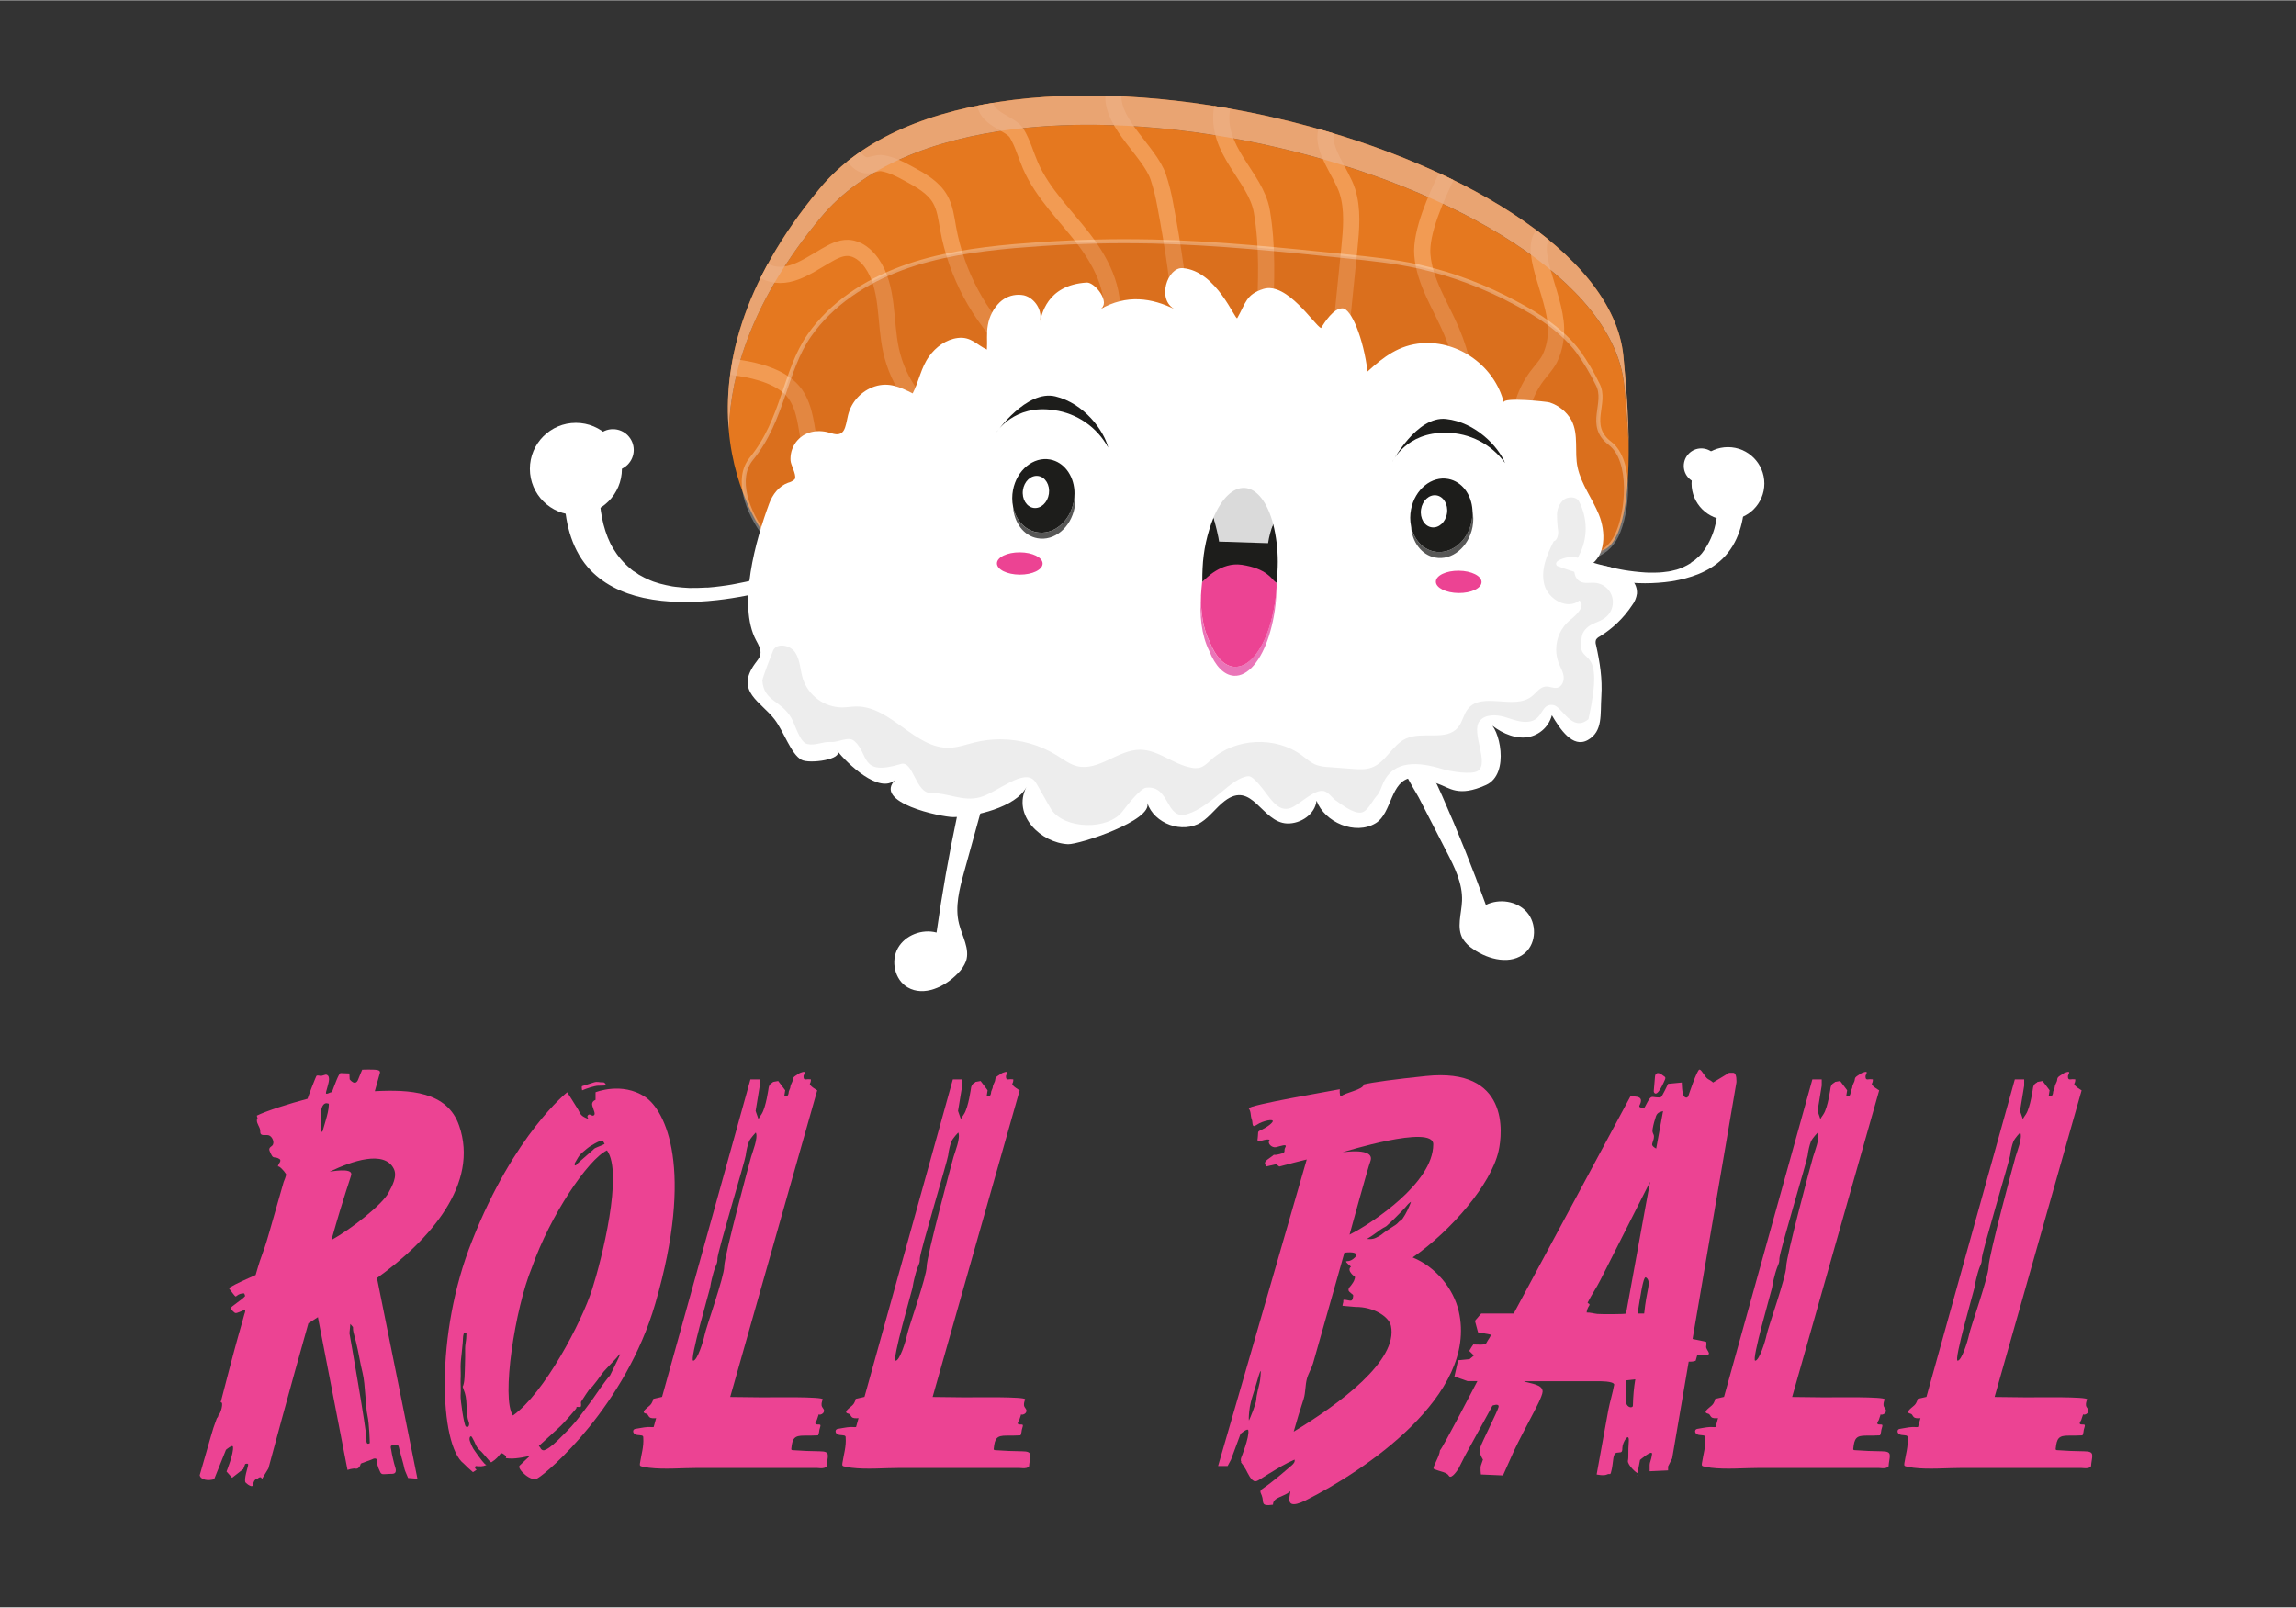 <?xml version="1.0" encoding="UTF-8"?> <!-- Creator: CorelDRAW 2020 (64-Bit) --> <svg xmlns="http://www.w3.org/2000/svg" xmlns:xlink="http://www.w3.org/1999/xlink" xmlns:xodm="http://www.corel.com/coreldraw/odm/2003" xml:space="preserve" width="1181px" height="827px" style="shape-rendering:geometricPrecision; text-rendering:geometricPrecision; image-rendering:optimizeQuality; fill-rule:evenodd; clip-rule:evenodd" viewBox="0 0 11810000 8267000"><rect x="0" y="0" width="11810000" height="8267000" fill="#333333" stroke="none"/> <defs> <style type="text/css"> <![CDATA[ .str2 {stroke:white;stroke-width:20800;stroke-miterlimit:22.926;stroke-opacity:0.31} .str0 {stroke:#F29B53;stroke-width:83300;stroke-miterlimit:22.926} .str3 {stroke:white;stroke-width:9000;stroke-miterlimit:22.926} .str1 {stroke:#F29B53;stroke-width:83300;stroke-linecap:square;stroke-linejoin:bevel;stroke-miterlimit:22.926} .fil2 {fill:none;fill-rule:nonzero} .fil8 {fill:#1D1D1B;fill-rule:nonzero} .fil7 {fill:#575756;fill-rule:nonzero} .fil10 {fill:#DADADA;fill-rule:nonzero} .fil1 {fill:#E5781F;fill-rule:nonzero} .fil9 {fill:#EA75B8;fill-rule:nonzero} .fil0 {fill:#EC4393;fill-rule:nonzero} .fil6 {fill:#EDEDED;fill-rule:nonzero} .fil5 {fill:white;fill-rule:nonzero} .fil3 {fill:#C15D1A;fill-rule:nonzero;fill-opacity:0.31} .fil4 {fill:#EAB18B;fill-rule:nonzero;fill-opacity:0.769} ]]> </style> </defs> <g id="Слой_x0020_1">  <g id="_2118825389216"> <path class="fil0" d="M2361400 5788300c-60700,-176500 -256600,-185700 -433500,-176500l26200 -93800c0,0 4900,-12600 -14600,-15500 -18900,-3500 -76300,-1500 -76300,-1500 0,0 -14100,32100 -19400,46700 -14600,44200 -45200,2900 -45200,2900l-1500 -30200c0,0 -35500,-1900 -45200,-1900 -9200,0 -33000,67600 -44700,98700 -9200,-1500 -18000,8700 -28700,7300 -500,0 -1000,0 -1400,-500 -500,0 -500,-1000 -500,-1500 -500,-6800 3900,-17000 5300,-23800 3900,-17000 15100,-44700 8300,-62200 -2900,-6300 -9300,-10700 -15600,-9800 -2900,500 -18900,6400 -24800,6400 -1400,0 -16500,-3900 -21400,-1000 -2900,1900 -42700,105000 -46600,118600 -93300,24800 -211900,62200 -260500,86500 -1000,500 4300,14600 3400,15600 -2500,1900 -3000,4800 -3400,7800 -1000,18400 15000,34000 17000,52000 500,7200 -500,15000 3900,20400 3400,2900 7700,3900 12100,4400 9200,400 18500,-1000 27200,900 19500,4900 34100,40800 17500,54500 -5300,4300 -12100,8200 -13600,15500 -1000,3900 500,8300 2000,12200 2400,6300 5300,12600 8700,18400 2400,5400 5800,10700 11700,12700 2900,900 6300,900 9700,1400 4400,500 8700,1500 12600,3400 27300,11200 0,26800 -500,42300 5900,-3900 30700,20900 41400,38900 3400,5400 -10200,36500 -12200,41800 -10200,37000 -20900,73900 -31600,110800 -14100,49600 -28700,99700 -42800,149800 -37900,132200 -31600,84500 -69500,217200 -46600,21400 -93800,40400 -138500,67100 9700,13100 32100,42300 34000,42800 3400,900 6300,-1500 8800,-3900 10200,-8300 23800,-12200 37400,-11200 -1000,1500 5800,11700 3400,14600 -15500,18000 -70500,52000 -74800,61700 5300,6300 19400,25300 27700,24800 5800,0 11600,-3400 17000,-4900 8200,-2900 15500,-6300 23800,-9700 13600,-5300 5300,14600 3400,19900 -3400,11700 -6300,23400 -9700,35500 -6800,23800 -13600,47700 -20400,71500 -15600,53000 -80200,300400 -91900,347000 18500,-5300 -1500,63200 -11700,66100 -500,9800 -7800,14100 -8700,17500 -13600,35500 -21400,60300 -31600,96800 -11700,40800 -49100,170600 -55900,194400 5300,24800 44700,30100 74400,20400l60700 -151200c0,0 34000,-29100 36000,-15500 5300,31600 -33100,127300 -33100,127300l28700 32100 57400 -44700 9700 -25800c0,0 15500,-6300 15500,3400 0,9800 -25200,79800 -12600,92400 12600,12600 35000,25300 36900,12600 1500,-12600 8800,-32500 20900,-30600 23400,-22800 25300,0 25300,0l33600 -55400c0,0 118600,-440900 205600,-746600 15500,-10200 32000,-20900 49100,-31600 400,2900 900,5800 1400,8300 17000,87900 34000,175900 51100,263900 30600,157000 69000,356800 99600,513800 10200,-3400 21400,-6300 32600,-7300 7300,-500 12100,2900 19400,-500 7300,-3900 12600,-11200 14600,-19000 500,-1900 1000,-4300 2400,-5800 1000,-1000 2400,-1400 3900,-1900 16500,-6400 32600,-12200 49100,-18000 10700,-3900 15100,-9700 26700,-3900 4900,2400 3400,22800 4400,27700 3400,13600 8800,26700 15100,39400 1400,3400 3400,6800 6800,8700 3400,2500 8200,2500 13100,2500 9700,-500 19000,-1000 28700,-1500 6800,-500 16000,500 22300,-2000 10300,-3800 10700,-16000 8300,-25200 -5300,-17500 -10200,-35000 -14100,-53000 -3400,-15100 -6800,-29700 -8700,-44700 -1000,-4400 -3900,-15100 -1000,-19000 4400,-4800 28700,-7800 34500,-4800 5800,2900 7800,20900 9700,26700 6300,24300 13100,48600 19900,72900 3000,12100 4900,25300 9800,36500l14100 33500 48100 3900 -208100 -1032400c272200,-195400 527000,-484600 422400,-784500l0 0zm-476300 1615200c2900,-34100 -87500,-546400 -87500,-546400l4400 -48100 13600 16000c0,24300 1900,22400 16000,78300 14100,56400 19500,102100 33600,158000 14100,56400 15000,176400 24800,218200 9700,41800 12100,142400 12100,142400 0,0 -19900,15100 -17000,-18400l0 0zm-233300 -1693500c3900,-18900 13100,-42800 36000,-35000 900,0 2400,500 3400,1900 400,1000 400,2500 400,3500 -900,28100 -8700,55400 -16500,82600 -5300,17500 -10200,35500 -15500,53400 -500,2500 -2500,5400 -4900,3900 -1000,-500 -1500,-1900 -1500,-3400 -900,-21400 -1900,-42700 -2900,-64100 -500,-14100 -1000,-28700 1500,-42800l0 0zm346500 424300c-30600,58900 -192400,188100 -293500,242600 66100,-234300 100100,-322800 102000,-335900 6800,-37900 -110300,-15100 -111300,-15100 113800,-54900 281500,-112700 330100,-15000 19400,39400 -8300,87500 -27300,123400l0 0z"></path> <path id="1" class="fil0" d="M3317500 5640500c-119100,-78300 -254200,-23300 -254200,-23300 0,10200 0,39300 0,39300 0,0 -23300,7300 -16500,30200 6300,22800 18500,42700 7300,49500 -10700,6400 -20900,-13100 -30600,0 -9800,13200 19900,26300 -9800,13200 -30100,-13200 -30100,-26300 -39800,-42800 -9700,-16500 -56400,-89400 -56400,-89400 0,0 -272700,214300 -489000,763600 -193000,480700 -167700,1052300 -43200,1146600 14500,15100 30100,29200 46100,42800 500,500 1000,1000 1500,1000 500,0 1400,-500 1900,-1000 4400,-2900 9300,-6300 14100,-9200 500,-500 1000,-500 1500,-1000 1000,-2500 -2400,-4400 -4400,-5900 -4400,-3400 -2400,-10200 1000,-14100 22300,2000 35000,3400 54900,-5300 -8700,-5300 -8700,-4900 -23300,-22800 -14600,-18000 -23300,-31600 -36000,-49100 -13100,-17000 -19900,-36000 -25800,-52000 -5800,-16600 4400,-32600 11700,-18000 7800,14600 14100,25700 19000,38400 5300,13100 18000,26700 22300,29100 4400,2500 25800,28200 41300,46200 7300,8800 11700,12600 15600,14600 500,0 1000,0 1000,-500 53000,-33000 39800,-59300 66100,-39400 26200,20000 -13100,16600 26200,20000 39900,2900 106000,-13600 106000,-13600 0,0 -36500,33500 -53000,50000 -16500,16100 62700,89900 92800,64700 50600,-27700 451600,-370900 604700,-897800 201700,-693100 53000,-994500 -53000,-1064000l0 0zm-921600 1695900c-9200,-6800 -28600,-137100 -26700,-160900 2400,-24800 -1000,-59300 0,-81700 1500,-21800 0,-47600 0,-65600 0,-23800 3400,-48100 5900,-71900 1400,-16500 2900,-32600 4800,-48600 2000,-16100 0,-32100 4900,-47700 500,-1400 900,-2900 1900,-3800 2900,-3400 8300,-1000 12600,-1500 -900,13100 -400,26200 -2400,38900 -1900,13600 -4400,27200 -4400,40800 0,30100 500,59800 -900,89400 -1500,37000 -500,88500 -11700,108000 2900,11100 7800,21300 11200,32500 15100,49100 2400,104000 20900,151700 0,500 500,900 500,1400 2900,10700 -2900,29200 -16600,19000l0 0zm564400 -1361000c11600,-18000 15500,-31100 32000,-45700 16100,-14100 36500,-31100 46700,-36900 10200,-6400 33100,-19500 42800,-22900 10200,-3400 13600,-5300 16500,-5300 2500,0 11700,18400 11700,18400 -22900,12200 -48600,19000 -54900,25800 -5900,6800 -14600,12600 -28200,25300 -13200,12600 -58800,49600 -62300,56400 -3400,6800 -16000,2900 -4300,-15100l0 0zm-321800 1304600c-61300,-85500 10700,-552200 97200,-760700 93800,-267800 289200,-557500 386400,-603200 85100,115700 -27200,561900 -75800,713100 -54900,173000 -247400,537100 -407800,650800zm550200 -311600c-4800,13200 -50500,105000 -50500,105000 -28700,32100 -72000,97700 -91400,124900 -19900,26800 -62200,84100 -86500,113800 -24300,29600 -72000,77300 -90000,94300 -17500,17000 -30100,28200 -42700,36900 -12700,9300 -24300,14600 -28700,15600 -4900,500 -13600,0 -19000,-11700 -5300,-12100 -14500,-6300 0,-18000 14100,-11600 64700,-60200 93400,-85500 28600,-25300 78200,-84600 87900,-96300 9800,-11600 -1900,-11600 9800,-11600 11600,0 17900,3900 17900,-9800 0,-13600 -3400,-12600 3000,-21300 6300,-9300 36900,-58400 42300,-61300 5300,-2900 18900,-18900 36400,-42300 18000,-23300 29700,-43700 47200,-60700 17000,-17500 41800,-44300 50000,-53000 8300,-9200 25300,-32600 20900,-19000l0 0zm-112700 -1384800c15500,0 47600,-500 41800,-4800 -6400,-4400 -4400,-13600 -19000,-12700 -14100,1000 -25300,-5300 -42800,0 -17000,4900 -57800,19000 -61700,19500 -4400,900 0,21800 0,21800 19900,-9200 66600,-23800 81700,-23800l0 0z"></path> <path id="2" class="fil0" d="M4217700 7464200c-46600,-500 -93300,-2400 -139500,-5800 -2900,0 -5800,-500 -7300,-2900 -900,-1500 -900,-3400 -400,-5400 5300,-52000 14500,-67100 66500,-66600 23400,0 47200,0 71000,-1400 4900,-10200 5400,-19000 6800,-28700 1000,-5800 6300,-18500 5400,-22900 -1000,-6800 -13600,-2900 -20900,-4800 -3400,-1000 -5900,-3400 -5400,-6800 500,-6800 8800,-13600 9700,-21900 500,-3400 8300,-21900 7300,-23300 3400,4800 16100,1000 22400,-5400 5800,-6300 6300,-13600 4400,-18400 -2500,-5400 -6800,-9800 -9300,-14600 -5300,-10700 -1900,-24300 3400,-37900 6800,-15600 -278000,-10700 -304200,-10700 -57400,-1000 -114300,-1500 -171600,-2000l447600 -1577300c0,0 -42700,-24300 -37400,-34500 5800,-10200 4900,-21800 4900,-21800 0,0 -12700,-2000 -26800,0 -14100,1900 -10700,-19000 -10700,-19000 0,0 0,0 5400,-13600 5800,-14100 -25800,0 -25800,0 0,0 0,0 -20900,13600 -20900,13600 -8700,17000 -19900,37400 -10700,20400 -3900,20400 -11200,34000 -7300,14200 -2400,17600 -7800,27800 -5300,10200 -18900,3400 -18900,3400l4400 -27700 -36000 -47700c0,0 0,0 -19000,3400 -18900,3400 0,0 -14100,6800 -13600,6800 -16000,23800 -16000,23800 0,0 -13600,102600 -36900,137100 -10200,14600 -14100,21400 -15600,24800l-14600 -41800 21400 -130300 0 -32000 -48100 0 -454500 1633100 -45200 10300c0,0 -2900,20400 -18000,34000 -15500,14100 -46600,34500 -21800,41300 14100,2900 12100,11700 19900,18500 7800,6800 20400,6300 34500,5300l-12600 45700c-10300,1500 -20500,-1000 -30700,0 -20400,1000 -41300,6300 -61700,9200 -2900,500 -5300,1000 -7800,2500 -6300,3900 -6800,13100 -2400,19400 3900,5800 11700,8800 18500,9700 7300,1000 14500,1000 21800,2500 2900,400 5400,1400 7300,3800 1500,2000 1500,4400 1500,6900 3400,47100 -9700,85500 -17000,132700 -500,4800 -1000,9200 900,12100 2000,2400 5400,3400 8800,3900 11700,2900 24300,4800 36900,6800 78300,9700 171100,1000 253800,1000 151100,0 302800,0 454400,0 51100,0 101600,0 152700,0 10200,0 27200,3400 38800,0 17600,-4400 13200,-7800 15100,-21900 5900,-45200 17000,-63200 -35500,-63700l0 0zm-565300 -840900c3400,-18500 3400,-26700 17000,-76300 14200,-49600 21000,-43700 21000,-74800 0,-31600 141900,-501700 145300,-529400 3400,-27700 10200,-55400 17000,-72400 7300,-17500 35000,-46200 35000,-46200 13600,26300 -17500,101600 -24300,125900 -6800,23800 -138500,511800 -138100,563900 0,51500 -93800,314400 -100600,350400 -7300,36000 -38400,133700 -58800,133700 -20900,0 82600,-356300 86500,-374800l0 0z"></path> <path id="3" class="fil0" d="M5258900 7464200c-46700,-500 -93300,-2400 -139500,-5800 -2900,0 -5800,-500 -7300,-2900 -1000,-1500 -1000,-3400 -500,-5400 5400,-52000 14600,-67100 66600,-66600 23300,0 47200,0 71000,-1400 4800,-10200 5300,-19000 6800,-28700 900,-5800 6300,-18500 5300,-22900 -900,-6800 -13600,-2900 -20900,-4800 -3400,-1000 -5800,-3400 -5300,-6800 500,-6800 8700,-13600 9700,-21900 500,-3400 8300,-21900 7300,-23300 3400,4800 16000,1000 22400,-5400 5800,-6300 6300,-13600 4300,-18400 -2400,-5400 -6800,-9800 -9200,-14600 -5400,-10700 -2000,-24300 3400,-37900 6800,-15600 -278000,-10700 -304300,-10700 -57300,-1000 -114200,-1500 -171600,-2000l447700 -1577300c0,0 -42800,-24300 -37400,-34500 5800,-10200 4800,-21800 4800,-21800 0,0 -12600,-2000 -26700,0 -14100,1900 -10700,-19000 -10700,-19000 0,0 0,0 5300,-13600 5900,-14100 -25700,0 -25700,0 0,0 0,0 -20900,13600 -20900,13600 -8800,17000 -19900,37400 -10700,20400 -3900,20400 -11200,34000 -7300,14200 -2500,17600 -7800,27800 -5300,10200 -19000,3400 -19000,3400l4400 -27700 -35900 -47700c0,0 0,0 -19000,3400 -19000,3400 0,0 -14100,6800 -13600,6800 -16000,23800 -16000,23800 0,0 -13600,102600 -37000,137100 -10200,14600 -14100,21400 -15500,24800l-14600 -41800 21400 -130300 0 -32000 -48100 0 -454500 1633100 -45200 10300c0,0 -2900,20400 -18000,34000 -15600,14100 -46700,34500 -21900,41300 14100,2900 12200,11700 19900,18500 7800,6800 20500,6300 34600,5300l-12700 45700c-10200,1500 -20400,-1000 -30600,0 -20400,1000 -41300,6300 -61700,9200 -3000,500 -5400,1000 -7800,2500 -6300,3900 -6800,13100 -2500,19400 3900,5800 11700,8800 18500,9700 7300,1000 14600,1000 21900,2500 2900,400 5300,1400 7300,3800 1400,2000 1400,4400 1400,6900 3400,47100 -9700,85500 -17000,132700 -400,4800 -900,9200 1000,12100 2000,2400 5400,3400 8800,3900 11600,2900 24300,4800 36900,6800 78200,9700 171100,1000 253700,1000 151200,0 302800,0 454500,0 51000,0 101600,0 152600,0 10200,0 27200,3400 38900,0 17500,-4400 13100,-7800 15100,-21900 5800,-45200 17000,-63200 -35500,-63700l0 0zm-565300 -840900c3400,-18500 3400,-26700 17000,-76300 14100,-49600 20900,-43700 20900,-74800 0,-31600 141900,-501700 145300,-529400 3400,-27700 10200,-55400 17100,-72400 7300,-17500 35000,-46200 35000,-46200 13600,26300 -17500,101600 -24300,125900 -6900,23800 -138600,511800 -138100,563900 0,51500 -93800,314400 -100600,350400 -7300,36000 -38400,133700 -58800,133700 -20900,0 82600,-356300 86500,-374800l0 0z"></path> <path id="4" class="fil0" d="M7708200 5919500c21400,-94800 54900,-430700 -373300,-385900 -158000,16500 -275100,32000 -319400,43200 -4300,28700 -95200,40400 -118600,62200 -8200,-5800 -5300,-37400 -5300,-37400 -17000,4400 -481200,82600 -468100,99200 12700,16500 7800,36900 15100,54900 7300,18500 -2400,48600 26200,28700 28200,-20000 94300,-34500 80200,-14100 -14100,20400 -59800,41800 -59800,41800 0,0 -13600,4800 -13600,11600 0,7300 -2400,31200 -2400,31200 0,0 -6300,22300 16000,13100 21900,-8800 53000,-12200 43300,0 -9200,12600 14100,36400 35500,31600 21400,-4900 59300,-20000 47600,500 -12100,20900 9300,25700 -28700,35000 -37900,9700 -23800,-2500 -37900,9700 -14100,11600 -42700,25700 -37900,39800 4900,14600 4900,14600 4900,14600l52000 -12100 16500 12100 76800 -20400 64200 -16000c0,0 -237700,823800 -321300,1112600 -44700,155000 -89500,309600 -134700,464600l49100 0 17500 -33000 49100 -132700c0,0 37500,-32600 39900,-17500 5800,35000 -36500,140000 -36500,140000 0,0 -5300,13600 500,21400 -5300,4300 2400,2400 23800,40800 8300,15100 27300,60800 48600,59300 7300,0 13600,-4400 20000,-7800 17000,-10700 34500,-21800 51500,-32500 1000,0 1900,-500 2400,-1000 41300,-25800 82600,-50600 127400,-70000 3900,11200 -5900,21900 -14600,29600 -32600,27800 -64700,55900 -98700,82200 -17000,13600 -34500,26700 -52500,38900 -15500,11200 -9200,17000 -2900,33500 13600,34000 -10200,57400 57800,47600 1000,-34500 35000,-35400 76400,-59300 44200,-46100 -54500,109900 91800,37000 295100,-147800 887600,-539100 787500,-971700 -26800,-117600 -118200,-229400 -237200,-278000 199200,-138000 403400,-376700 441800,-547300l0 0zm-1228800 1191300c-2900,13700 -17000,65200 -17500,87500 -1000,22900 -33000,97700 -36400,105000 -3000,7300 -2500,-17000 0,-41300 2400,-23800 3900,-29600 8200,-49100 3900,-18900 15100,-50500 18500,-62700 0,0 20900,-69000 22300,-74800 2000,-5900 7300,-23400 9800,-24300 2400,-500 -1500,46100 -4900,59700l0 0zm175000 252300c16500,-59800 32600,-110800 51500,-169100 9700,-31100 7800,-70000 16100,-101600 6800,-27200 24300,-54000 32000,-80700 15100,-53500 30200,-106500 45200,-159400 26800,-94800 53500,-189600 80700,-284400 11700,-42300 23800,-84100 35500,-125900 1500,0 2900,0 4900,0 30600,-3900 73900,-1000 49100,24800 -24800,25300 -42800,16500 -45700,20900 -2400,3900 25700,26700 25700,26700 0,0 -17900,10700 0,33100 17500,22400 23400,12200 19000,28700 -4400,16500 -12600,24800 -19000,34500 -6800,9700 -13100,11700 -13100,23800 0,11700 25800,21400 24300,28700 -1000,7800 -1400,23800 -11200,25700 -10200,2000 -42300,-10700 -39800,0 1900,10700 -7800,26800 -2500,26800 5400,0 57400,5800 65200,5800 93800,-1000 172500,50600 182300,97200 38400,179400 -267900,403900 -500200,544400l0 0zm595400 -1161700c-10200,25800 -34000,70000 -44200,74900 -10700,4800 -13100,13100 -24800,21400 -11700,8200 -53500,34000 -66100,44700 -12600,10700 -13600,10700 -35000,22300 -20900,11700 -48100,6800 -48100,6800 42300,-24700 61700,-44700 83100,-56300 21400,-11700 11200,-4400 36900,-28200 25800,-23400 59800,-59800 70000,-70000 10700,-10700 19000,-23800 28200,-30700 9700,-7200 10700,-10700 0,15100l0 0zm-266800 125900l-41300 22400c0,0 97200,-354900 107900,-379700 22800,-70400 -143400,-44200 -143400,-44200 0,0 466100,-145800 466100,-41300 0,203700 -325200,405900 -389300,442800z"></path> <path id="5" class="fil0" d="M7427200 7637800c500,400 500,900 500,1400 0,-500 0,-1000 -500,-1400 0,0 0,0 0,0zm1000 4800c500,3400 500,4400 0,0l0 0zm1136400 -2091500c1000,-3400 2500,-7300 1000,-10200 -1000,-2500 -2900,-3900 -5300,-5400 -3900,-2900 -8300,-5800 -12700,-9200 -4300,-2500 -8200,-5400 -13100,-6800 -4800,-1500 -10200,-1500 -14100,1400 -6300,3900 -7300,12200 -7800,19500 -1900,22300 -3800,45200 -5800,67500 -500,3400 -500,7300 1000,10200 17500,29700 53900,-60700 56800,-67000l0 0zm350500 -34100c-20900,0 -20900,0 -20900,0l-82600 50100c0,0 -8300,-8700 -24800,-17000 -16600,-8300 -33100,-49600 -45200,-49600 -12700,0 -57900,138100 -57900,138100 0,0 -8200,14000 -20900,0 -12100,-14100 -12100,-71500 -12100,-71500l-70500 6800c0,0 -29700,63700 -36500,68100 -9200,5300 -40300,-1500 -45200,-1000 -6800,1000 -12100,6800 -16000,12600 -7800,11200 -21900,41300 -24300,43300 -5300,4400 -24300,-2400 -25300,-4900 -1900,-3400 0,-7300 2000,-10700 20900,-44200 -18500,-42700 -48600,-42700l-600300 1116900c-68100,0 -167200,0 -167200,0l-32100 37500 16000 59300c0,0 51500,8200 62200,11100 10700,2500 -13600,29700 -18900,42800 -5400,13600 -45700,8300 -67600,8300 -11200,14600 -21400,35000 -21400,33500 0,-1000 24300,23300 24300,23300l-21800 18500 -59300 5900 -19000 83600 67600 23800 50500 0c0,0 -180300,348000 -192500,356300 -1900,30600 -36400,81600 -33000,94700 36900,16600 67100,16100 79200,36500 12600,20900 48600,-36500 48600,-36500l35500 -69900 140000 -255200c0,0 35500,-13600 31100,7300 -3900,20400 -86500,181700 -94800,210400 -8300,29200 14600,59800 14600,59800 0,0 -6300,19000 -10700,31100 -3900,12700 0,45700 0,45700l113700 4900 55900 -125000c18500,-40800 87000,-171000 100200,-195800 10200,-19500 46100,-86600 47600,-109400 2000,-37400 -60800,-42300 -94300,-52500 500,-1000 1000,-1500 1000,-1900 56800,0 327100,0 369900,0 19900,0 87000,-1000 91800,17000 -8200,45200 -22300,89400 -30600,133100 -8700,49600 -18000,99700 -27200,149800 -10700,59700 -21900,119500 -32600,179800 0,0 37000,8300 53500,0 16500,-8300 16500,12200 24800,-29200 8300,-41300 4400,-78200 24800,-82600 20900,-3900 29100,4400 29100,-24800 0,-28700 37000,-86500 33100,-33000 -4400,53900 0,78700 -4400,99100 -3900,20900 48600,69100 49600,62200 12600,-66100 12600,-66100 12600,-66100 0,0 66100,-57800 61800,-29100 -3900,29100 -12200,41300 -12200,53900 0,12200 0,33100 0,33100l94800 -4400 0 -20400 20900 -41300 85100 -497800c12600,500 26200,-400 35900,-4800l8300 -29700c0,0 16000,2900 47100,0 30700,-2400 -3800,-26700 -1400,-43200 2900,-16100 0,-24300 0,-24300 0,0 -38900,-8800 -70000,-14600l225500 -1319200c0,0 3900,-50100 -16500,-50100l0 0zm-515700 1708100c0,3400 0,7800 -2900,10200 -1000,1000 -2000,1000 -2900,1400 -9800,3400 -20900,-3400 -25800,-12600 -4400,-9700 -4400,-20400 -4400,-30600 500,-31600 1000,-63200 1500,-94300 13600,-1500 29600,-3400 46600,-5400 -7300,43300 -11100,87000 -12100,131300l0 0zm78700 -602700c-6300,32500 -15000,73800 -20900,133100 -10200,0 -9200,0 -34000,0 14100,-86500 28200,-186600 41800,-186600 18000,9700 17000,33000 13100,53500l0 0zm-13600 -419500l-100600 552600c-1000,3900 -128300,3900 -147300,2000 -19400,-2000 -35500,-7800 -55400,-7300 1000,-12700 5800,-24800 13100,-35500 1000,-1500 2000,-3400 2000,-5300 -500,-4900 -7800,-5400 -10200,-9800 19900,-39800 45700,-76300 65600,-116100 27200,-54000 198300,-391800 256100,-506500l-23300 125900zm54500 -296000c-10700,-5900 -20000,-12700 -20900,-20000 0,-3400 900,-6800 1900,-10200 4400,-13600 10700,-27700 5800,-41300 -1400,-3900 -3900,-7300 -4800,-11700 -2000,-6300 -1000,-13100 0,-19400 3900,-21900 9700,-43300 17000,-64200 4400,-11100 9200,-16000 19400,-20900 1500,-900 11200,-2900 17000,-5300l-35400 193000zm-97700 1683700c1400,-500 1900,-1500 1900,-2900 0,-3900 -1000,-1000 -1900,2900l0 0z"></path> <path id="6" class="fil0" d="M9680200 7464200c-46700,-500 -93400,-2400 -139500,-5800 -3000,0 -5900,-500 -7300,-2900 -1000,-1500 -1000,-3400 -500,-5400 5300,-52000 14600,-67100 66600,-66600 23300,0 47100,0 70900,-1400 4900,-10200 5400,-19000 6900,-28700 900,-5800 6300,-18500 5300,-22900 -1000,-6800 -13600,-2900 -20900,-4800 -3400,-1000 -5800,-3400 -5300,-6800 400,-6800 8700,-13600 9700,-21900 500,-3400 8200,-21900 7300,-23300 3400,4800 16000,1000 22300,-5400 5800,-6300 6300,-13600 4400,-18400 -2400,-5400 -6800,-9800 -9200,-14600 -5400,-10700 -2000,-24300 3400,-37900 6800,-15600 -278100,-10700 -304300,-10700 -57400,-1000 -114200,-1500 -171600,-2000l447700 -1577300c0,0 -42800,-24300 -37500,-34500 5900,-10200 4900,-21800 4900,-21800 0,0 -12600,-2000 -26700,0 -14100,1900 -10700,-19000 -10700,-19000 0,0 0,0 5300,-13600 5900,-14100 -25700,0 -25700,0 0,0 0,0 -20900,13600 -20900,13600 -8800,17000 -20000,37400 -10700,20400 -3900,20400 -11100,34000 -7300,14200 -2500,17600 -7800,27800 -5400,10200 -19000,3400 -19000,3400l4400 -27700 -36000 -47700c0,0 0,0 -18900,3400 -19000,3400 0,0 -14100,6800 -13600,6800 -16100,23800 -16100,23800 0,0 -13600,102600 -36900,137100 -10200,14600 -14100,21400 -15600,24800l-14500 -41800 21300 -130300 0 -32000 -48100 0 -454400 1633100 -45300 10300c0,0 -2900,20400 -17900,34000 -15600,14100 -46700,34500 -21900,41300 14100,2900 12100,11700 19900,18500 7800,6800 20400,6300 34500,5300l-12600 45700c-10200,1500 -20400,-1000 -30600,0 -20500,1000 -41400,6300 -61800,9200 -2900,500 -5300,1000 -7700,2500 -6400,3900 -6800,13100 -2500,19400 3900,5800 11700,8800 18500,9700 7300,1000 14600,1000 21900,2500 2900,400 5300,1400 7300,3800 1400,2000 1400,4400 1400,6900 3400,47100 -9700,85500 -17000,132700 -500,4800 -1000,9200 1000,12100 1900,2400 5300,3400 8700,3900 11700,2900 24300,4800 37000,6800 78200,9700 171100,1000 253700,1000 151200,0 302800,0 454500,0 51000,0 101600,0 152600,0 10200,0 27200,3400 38900,0 17500,-4400 13100,-7800 15100,-21900 5800,-45200 17000,-63200 -35500,-63700l0 0zm-565300 -840900c3400,-18500 3400,-26700 17000,-76300 14100,-49600 20900,-43700 20900,-74800 0,-31600 141900,-501700 145300,-529400 3400,-27700 10200,-55400 17000,-72400 7300,-17500 35000,-46200 35000,-46200 13600,26300 -17500,101600 -24300,125900 -6800,23800 -138500,511800 -138000,563900 0,51500 -93800,314400 -100600,350400 -7300,36000 -38400,133700 -58800,133700 -20900,0 82600,-356300 86500,-374800l0 0z"></path> <path id="7" class="fil0" d="M10721300 7464200c-46600,-500 -93300,-2400 -139500,-5800 -2900,0 -5800,-500 -7300,-2900 -900,-1500 -900,-3400 -500,-5400 5400,-52000 14600,-67100 66600,-66600 23400,0 47200,0 71000,-1400 4900,-10200 5300,-19000 6800,-28700 1000,-5800 6300,-18500 5400,-22900 -1000,-6800 -13700,-2900 -20900,-4800 -3500,-1000 -5900,-3400 -5400,-6800 500,-6800 8800,-13600 9700,-21900 500,-3400 8300,-21900 7300,-23300 3400,4800 16100,1000 22400,-5400 5800,-6300 6300,-13600 4400,-18400 -2500,-5400 -6800,-9800 -9300,-14600 -5300,-10700 -1900,-24300 3400,-37900 6800,-15600 -278000,-10700 -304300,-10700 -57300,-1000 -114200,-1500 -171500,-2000l447600 -1577300c0,0 -42700,-24300 -37400,-34500 5800,-10200 4900,-21800 4900,-21800 0,0 -12700,-2000 -26800,0 -14100,1900 -10700,-19000 -10700,-19000 0,0 0,0 5400,-13600 5800,-14100 -25800,0 -25800,0 0,0 0,0 -20900,13600 -20900,13600 -8700,17000 -19900,37400 -10700,20400 -3900,20400 -11200,34000 -7300,14200 -2400,17600 -7800,27800 -5300,10200 -18900,3400 -18900,3400l4400 -27700 -36000 -47700c0,0 0,0 -19000,3400 -18900,3400 0,0 -14100,6800 -13600,6800 -16000,23800 -16000,23800 0,0 -13600,102600 -37000,137100 -10200,14600 -14000,21400 -15500,24800l-14600 -41800 21400 -130300 0 -32000 -48100 0 -454500 1633100 -45200 10300c0,0 -2900,20400 -18000,34000 -15500,14100 -46600,34500 -21900,41300 14100,2900 12200,11700 20000,18500 7700,6800 20400,6300 34500,5300l-12700 45700c-10200,1500 -20400,-1000 -30600,0 -20400,1000 -41300,6300 -61700,9200 -2900,500 -5400,1000 -7800,2500 -6300,3900 -6800,13100 -2400,19400 3900,5800 11600,8800 18500,9700 7200,1000 14500,1000 21800,2500 2900,400 5400,1400 7300,3800 1500,2000 1500,4400 1500,6900 3400,47100 -9700,85500 -17000,132700 -500,4800 -1000,9200 900,12100 2000,2400 5400,3400 8800,3900 11700,2900 24300,4800 36900,6800 78300,9700 171100,1000 253800,1000 151100,0 302800,0 454400,0 51100,0 101600,0 152700,0 10200,0 27200,3400 38800,0 17500,-4400 13200,-7800 15100,-21900 5800,-45200 17000,-63200 -35500,-63700l0 0zm-565300 -840900c3400,-18500 3400,-26700 17000,-76300 14100,-49600 20900,-43700 20900,-74800 0,-31600 142000,-501700 145400,-529400 3400,-27700 10200,-55400 17000,-72400 7300,-17500 35000,-46200 35000,-46200 13600,26300 -17500,101600 -24300,125900 -6800,23800 -138500,511800 -138100,563900 0,51500 -93800,314400 -100600,350400 -7300,36000 -38400,133700 -58800,133700 -20900,0 82600,-356300 86500,-374800l0 0z"></path> <g> <path class="fil1" d="M8354400 1979700c11200,113800 18700,214800 23100,304100 5200,593700 -156900,545600 -156900,545600l-4283900 -76700c0,0 -158300,-201600 -188100,-541900l0 -600c9000,-295100 121000,-669500 472600,-1092900 864600,-1041100 4026900,-207000 4133200,862400z"></path> <path class="fil1" d="M8350200 1829600c18300,182700 26400,331900 27500,454200 -4300,-89300 -11900,-190300 -23100,-304100 -106200,-1069400 -3268600,-1903500 -4133100,-862400 -351600,423400 -463600,797800 -472600,1092900 -27600,-313400 54100,-744300 468500,-1243100 864100,-1041100 4026500,-207200 4132800,862500z"></path> <path class="fil2 str0" d="M3930200 1392000c111400,58400 214500,-18300 315600,-77100 36200,-21000 75000,-42700 116500,-41200 50000,1900 92700,37500 121100,77500 89300,127300 66400,298600 100000,450000 18000,82400 53300,160400 103200,228400"></path> <path class="fil2 str0" d="M4391500 803700c60200,81200 97800,26600 147000,34300 49100,7800 94100,31900 137400,55500 61000,32900 125000,68900 159600,129000 25900,45000 32000,98300 41200,150000 42900,236500 159400,454000 332600,620700"></path> <path class="fil2 str0" d="M5067400 534600c14900,80800 131400,98300 162500,149900 31100,51700 46400,110000 70100,164900 63100,145600 182400,258000 278500,384300 96100,126400 172600,287500 129300,440400"></path> <path class="fil2 str0" d="M5727100 492200c-4800,146100 184200,285300 230100,414800 15700,47400 28100,96300 36600,145600 41100,214700 72300,432400 89800,650900"></path> <path class="fil2 str0" d="M6286500 550700c-39000,222500 173300,354700 204100,534700 30900,180000 23000,364200 15000,546600"></path> <path class="fil2 str0" d="M6821900 673500c-26900,90800 79700,216100 108800,308900 29200,92700 20000,195200 10200,293200l-66800 660300"></path> <path class="fil2 str0" d="M7439300 907000c-50000,104100 -132700,285100 -123100,402700 11400,140400 95000,262500 150000,392300 53700,126000 81600,262000 81600,399100 0,2800 0,5900 0,8800"></path> <path class="fil2 str0" d="M7934900 1207700c-75000,95400 84400,342800 68000,514000 -2600,43200 -13800,85500 -32900,124300 -17400,32000 -43000,58700 -64800,87500 -58800,79300 -90500,175400 -90500,274100 0,27500 2500,55000 7400,82000"></path> <path class="fil2 str1" d="M3805400 1891700c89200,13700 225000,47000 285700,134400 52100,74900 55900,171100 73400,260300 14300,72600 38800,143400 72700,209200 33000,64000 79600,127300 148000,149200"></path> <path class="fil3 str2" d="M8118100 1807800c37800,53000 71500,109500 99900,167900 51200,97100 -58700,210100 63400,303500 116100,88800 92300,358400 33100,476700 -59100,118200 -175900,120100 -305200,147300 -480800,-213400 -985600,-434700 -1471000,-637400 -32100,-15300 -66500,-26100 -101700,-32000 -10700,-900 -21600,-1300 -32400,-1300 -20100,0 -40200,1500 -60000,4600 -748900,87300 -1499000,221800 -2230900,399600 -69800,17000 -171800,41900 -179800,113400 -88600,-117000 -152900,-288800 -68500,-391700 165000,-201400 170600,-452900 298600,-635200 113700,-162500 287500,-275700 474100,-344700 186600,-69000 384700,-96500 582300,-114300 186100,-15700 374800,-24900 561900,-24900 48300,0 98100,800 145700,1500 333800,7700 666400,42000 998500,76400 125000,12500 251200,26000 374200,53100 172700,39500 339600,102700 495300,187000 121700,63800 239500,141200 322500,250500z"></path> <path class="fil4" d="M8350200 1829600c18300,182700 26400,331900 27500,454200 -4300,-89300 -11900,-190300 -23100,-304100 -106200,-1069400 -3268600,-1903500 -4133100,-862400 -351600,423400 -463600,797800 -472600,1092900 -27600,-313400 54100,-744300 468500,-1243100 864100,-1041100 4026500,-207200 4132800,862500z"></path> <path class="fil5" d="M4089700 2459100c6000,-22000 -22100,-69700 -23200,-91000 -200,-3200 -400,-6600 -400,-9900 0,-34400 12500,-67700 35100,-93700 45300,-51300 114000,-57700 175000,-37500 71000,23200 71500,-31800 86000,-93100 17400,-69500 69400,-125300 137500,-147600 73600,-23400 131100,4000 194900,35900 32500,-61900 42300,-131800 84100,-190000 35100,-49000 87500,-87500 147600,-95100 68600,-8500 97400,35600 150000,59600 3000,-41800 -3100,-83800 5000,-126000 7400,-44500 28900,-85700 61200,-117200 26100,-24800 60700,-38600 96600,-38600 9200,0 18500,900 27500,2700 57300,13900 100000,81900 80700,139000 11200,-32400 32500,-191500 242200,-204600 42400,-2600 127100,105000 69500,137500 136100,-78500 266200,-58700 385600,800 -97500,-48600 -39600,-219100 39300,-212400 173700,13300 271300,272700 280300,256900 43500,-76200 44200,-121800 134600,-150000 121100,-37400 261000,184400 296000,201400 20700,-32100 63500,-101200 109800,-101600 46400,-400 108900,156500 129800,325000 82800,-75600 162400,-136500 279700,-145500 190700,-14500 374100,119200 421000,304700 -7300,-28600 222100,-4600 235700,0 47600,15500 87800,48300 112500,92000 38600,75000 14000,162500 31500,242300 19100,87500 76100,160700 109400,242400 36600,89400 35900,211600 -46700,261700 80000,-15100 250000,39600 242500,145400 -3000,21100 -11200,41100 -24000,58100 -43400,65900 -101000,121500 -168400,162500 -7500,3600 -13800,9200 -18100,16200 -1500,4300 -2200,8800 -2200,13300 0,4500 700,9000 2200,13200 19700,89300 33400,173300 27400,265300 -6000,92000 9200,179600 -69400,223900 -78600,44400 -143600,-57600 -185100,-127200 -16900,63400 -72100,109200 -137500,114300 -69100,4200 -137500,-32200 -187500,-76400 53100,18700 113500,263500 -13600,320700 -143200,64600 -187500,14100 -248700,-6900 -43800,-15000 -87500,-36100 -133800,-30100 -110300,14500 -100800,181900 -184500,233200 -105400,64900 -263400,-4200 -304800,-115200 -7600,69700 -81200,119200 -151400,117000 -131600,-4900 -178300,-225000 -321800,-115100 -43300,32900 -75000,80200 -120500,109200 -95600,60300 -241600,7800 -277100,-100000 29900,90400 -349300,214400 -407200,212500 -139000,-6000 -288600,-148700 -214600,-293800 -53000,103800 -267700,154400 -376700,154400 -60000,0 -419100,-74900 -295700,-193400 -84000,80800 -253000,-87500 -301500,-148300 35500,44300 -141400,69600 -182800,47000 -54600,-29900 -89500,-143700 -138200,-207500 -70700,-92300 -203400,-143500 -102100,-285700 11000,-15500 25000,-30000 28600,-48600 5300,-25000 -9600,-50000 -21700,-72500 -96900,-181500 -1000,-520300 67600,-704600 17200,-46400 50000,-89100 96700,-106200 12500,-2900 24100,-8900 33600,-17400 1200,-1600 2100,-3400 2500,-5400l0 0z"></path> <path class="fil5" d="M4958500 4486200c-23600,86300 -47500,177100 -25700,263900 16100,64500 57100,129500 36100,192700 -9300,23500 -23500,44900 -41700,62500 -66600,70200 -175000,121200 -258800,72200 -66300,-38800 -87500,-134800 -49900,-201800 37500,-67000 124900,-100000 198800,-80000 28200,-200000 63200,-398600 105000,-595800 16700,-79000 35600,-160300 83200,-225000 11200,-17600 27600,-31300 46900,-39000 95600,-30000 600,207700 -10600,248800l-83300 301500z"></path> <path class="fil5" d="M7440800 4379500c40900,79500 82900,163500 79500,252800 -2600,66500 -29400,138500 4100,196000 13900,21300 32300,39500 53900,53000 79500,55100 196300,82600 268000,17600 57000,-51700 58300,-150000 7700,-208000 -50600,-58000 -142200,-71600 -211100,-37500 -68600,-189700 -143600,-376900 -225000,-561500 -32600,-73900 -67700,-150000 -127700,-203500 -14500,-15000 -33300,-25000 -53900,-28600 -100000,-9600 41900,203300 61500,241300l143000 278400z"></path> <path class="fil2" d="M7970600 2068800c-13700,-4700 -242900,-28700 -235700,0 -47100,-185500 -230100,-318800 -421000,-304700 -117200,8900 -196800,69600 -279700,145500 -20900,-168500 -84600,-325000 -129700,-325000 -45100,0 -89100,69600 -109900,101600 -34900,-17000 -175000,-238600 -296000,-201200 -90400,27700 -91100,73300 -134600,150000 -8900,15700 -106500,-243800 -280200,-257100 -79000,-6000 -136900,164500 -39400,213100 -119300,-59500 -249900,-79500 -385400,-900 57300,-32800 -27200,-140600 -69700,-137500 -209800,12500 -230900,172100 -242300,204500 20000,-57300 -23300,-125000 -80500,-139000 -9100,-1800 -18400,-2800 -27600,-2800 -35900,0 -70500,13800 -96500,38500 -32400,31600 -53900,72800 -61300,117400 -8100,42200 -1900,84200 -4900,126000 -52800,-24100 -81300,-68300 -150000,-59800 -59800,7600 -112500,46300 -147800,95300 -41600,58200 -51500,128100 -84000,190000 -63800,-31900 -121200,-59400 -194800,-35900 -68200,22200 -120200,78000 -137500,147600 -14500,61300 -15000,116300 -85900,93100 -61500,-20100 -130200,-13700 -175000,37500 -22600,26100 -35200,59500 -35200,94100 0,3200 200,6500 400,9700 1100,21200 29200,68800 23200,90800 -500,2200 -1500,4200 -2900,6000 -9600,8500 -21200,14400 -33700,17300 -46400,17200 -79500,60000 -96800,106300 -68100,183700 -164300,523100 -67500,704100 12600,22600 26900,47100 21800,72500 -3800,18500 -17700,33100 -28600,48500 -101100,142100 31400,193400 102000,285700 48700,63800 83700,177600 138300,207500 41200,22400 216000,-2400 183400,-46100 49200,60900 217200,228000 300800,147400 -123500,118800 235800,193600 295900,193400 108800,0 323600,-50700 376500,-154400 -73900,145100 75800,287400 214700,293800 57800,2400 437400,-121500 407200,-212500 35500,107300 181400,159800 277000,100000 46100,-29000 77300,-76300 120700,-109200 143200,-109300 190100,110200 321700,115100 70200,2200 143800,-47300 151400,-116900 41200,110900 200000,180000 304900,115100 83700,-51300 74100,-218700 184300,-233100 45900,-6100 90100,15000 133900,29900 61600,21300 105500,71600 248700,7000 112500,-50000 78400,-247700 31900,-305600 -6300,-4900 -12500,-9900 -18300,-15000 7400,3100 13800,8300 18300,15000 48200,37500 108300,65100 169200,61300 65600,-4900 121100,-50700 138100,-114300 41400,69600 107900,171000 185100,127300 77300,-43800 63400,-133300 69200,-224000 5900,-90800 -7600,-176100 -27300,-265100 -1400,-4300 -2200,-8900 -2200,-13400 0,-4500 800,-9100 2200,-13400 4400,-6900 10700,-12500 18100,-16100 67500,-41100 125200,-97000 168400,-163100 12800,-17000 21100,-37000 23900,-58100 7700,-105600 -162500,-160400 -242400,-145400 82700,-50000 83100,-172200 46700,-261700 -33300,-81600 -90200,-155000 -109600,-242300 -17300,-79400 7300,-167600 -31500,-242300 -24500,-43800 -64700,-76600 -112500,-92000l0 0zm273400 858900c-11400,25900 -26800,50000 -32200,77900 -5600,27900 1900,60600 26300,75000 24400,14400 51800,5600 78300,8100 52000,4000 92300,47500 92300,99700 0,32200 -15500,62400 -41600,81200 -28900,21400 -68100,26700 -93600,51800 -25500,25200 -30600,59500 -34000,93200 -2600,27400 -4100,55500 -4100,83200 0,92200 15000,183900 44300,271300 -45900,7100 -80100,-46400 -126000,-53200 -61700,-9000 -102900,65300 -162500,83600 -45200,13600 -92700,-6900 -137500,-20400 -44700,-13500 -102800,-16000 -131600,21600 -44100,57700 13900,163900 -46700,203800 -32000,21000 -74000,5100 -110600,-6300 -125000,-38600 -284100,1100 -337500,120500 -10100,22500 -16600,47700 -33300,65900 -23100,25000 -59500,31200 -93000,36000 -40100,5700 -84700,10300 -117700,-13300 -18900,-13400 -31700,-34900 -52500,-45200 -47700,-23400 -98900,23200 -131500,65200 -82200,-8200 -158800,-46300 -215000,-107100 -14300,-15600 -29000,-33600 -50000,-37500 -2600,-200 -5100,-300 -7700,-300 -7900,0 -15900,1200 -23500,3600 -78800,19200 -154700,49600 -225000,89900 -42000,23900 -84200,52200 -132300,55600 -2300,100 -4600,200 -6900,200 -57800,0 -109800,-35700 -130600,-89700 -16000,-7700 -33600,-11700 -51400,-11700 -27000,0 -53200,9200 -74300,26100 -22300,20100 -34900,48700 -52800,72600 -73700,100000 -248200,94900 -316600,-8100 -12500,-18800 -21500,-39300 -34800,-57300 -55200,-73600 -165000,-78500 -254300,-55500 -89200,23000 -174900,67400 -266700,68000 -180100,1400 -313500,-156200 -449900,-274100 -31000,-26700 -66200,-53200 -107200,-55700 -44500,-2700 -88300,23600 -131700,13800 -38900,-8700 -65600,-43600 -86000,-77800 -55100,-92800 -88300,-197200 -97200,-304700 -700,-4200 -1000,-8500 -1000,-12700 0,-9200 1500,-18300 4300,-27000 17900,-43600 89200,-30500 114800,9100 25600,39700 25000,90300 39200,135400 28900,86300 109000,145100 200000,146600 25000,0 50900,-4700 76600,-4800 177500,0 300000,218300 477500,212400 44400,-1500 86600,-17300 129700,-27800 42900,-10400 86900,-15700 131100,-15700 103200,0 204500,28900 292200,83100 33300,21000 65700,46000 103900,55200 109900,26500 209900,-84900 323000,-84800 93700,0 171100,75800 263400,92300 7300,1600 14700,2500 22200,2500 7400,0 14900,-900 22100,-2500 23100,-6600 40500,-25000 58300,-41000 125000,-112500 330900,-122300 466400,-22300 25000,18300 47800,40200 76800,50000 19300,6200 39600,9600 60000,10100l121100 9300c34300,2600 69800,5000 102000,-6900 72800,-27000 105300,-117100 176200,-149200 85200,-38500 206700,14900 266700,-56800 23600,-27800 28600,-68000 51900,-96300 73000,-89400 237500,8100 327800,-63500 23500,-18800 42100,-48600 72000,-50800 20100,-1500 40000,10900 59600,6300 24300,-5600 35700,-35400 32200,-60000 -3500,-24600 -17200,-46500 -26200,-69800 -65800,-33300 -107400,-100900 -107400,-174700 0,-50700 19700,-99500 54800,-136000 33900,-26200 81000,-72600 47500,-100000 -60200,50000 -159800,-4800 -180200,-80300 -20400,-75500 12500,-154600 48200,-224400 16900,-2600 24000,-32500 22900,-50000 -4000,-28700 -6100,-57800 -6100,-86800 0,-200 0,-500 0,-700 200,-29500 13100,-57500 35400,-76900 23300,-17300 63600,-17700 77300,7900 23000,43100 35000,91200 35000,140000 0,41200 -8600,82000 -25100,119600l112500 92000z"></path> <path class="fil5" d="M7656900 3716500c7400,3200 13800,8400 18300,15000 -6300,-4800 -12400,-9800 -18300,-15000z"></path> <path class="fil5" d="M8121600 2577500c22700,42900 34700,90800 34700,139400 0,40900 -8500,81300 -24800,118800 -11400,25900 -26700,50000 -32200,77900 -5500,27900 2000,60600 26300,75000 24400,14400 51800,5600 78300,8100 52100,4000 92300,47500 92300,99700 0,32200 -15500,62400 -41600,81200 -28900,21400 -68100,26700 -93600,51900 -25500,25100 -30600,59400 -34000,93100 -2600,27400 -4100,55500 -4100,83200 0,92200 15000,183900 44300,271300 -45900,7100 -80100,-46400 -126000,-53200 -61700,-9000 -102900,65300 -162500,83600 -45200,13600 -92700,-6900 -137500,-20400 -44700,-13500 -102800,-16000 -131600,21600 -44100,57700 13900,163900 -46700,203800 -32000,21000 -74000,5100 -110600,-6300 -125000,-38600 -284100,1100 -337500,120500 -10100,22500 -16600,47800 -33300,65900 -23100,25000 -59500,31200 -93000,36000 -40100,5700 -84700,10300 -117700,-13300 -18900,-13300 -31700,-34900 -52500,-45200 -47700,-23400 -98900,23200 -131500,65200 -82200,-8100 -158800,-46300 -215000,-107100 -14300,-15600 -29000,-33600 -50000,-37400 -2600,-300 -5100,-400 -7700,-400 -7900,0 -15900,1200 -23400,3600 -78800,19200 -154800,49600 -225100,89900 -42000,24000 -84200,52200 -132300,55600 -2300,100 -4600,200 -6800,200 -57900,0 -109900,-35700 -130700,-89700 -16000,-7700 -33600,-11700 -51400,-11700 -27000,0 -53200,9200 -74300,26100 -22300,20100 -34900,48700 -52800,72600 -73700,100000 -248200,94900 -316600,-8100 -12500,-18800 -21500,-39300 -34800,-57300 -55100,-73600 -165000,-78500 -254200,-55500 -89300,23000 -175000,67400 -266800,68000 -180100,1400 -313500,-156200 -449900,-274100 -31000,-26700 -66200,-53200 -107200,-55700 -44500,-2700 -88300,23600 -131700,13800 -38900,-8700 -65600,-43600 -86000,-77800 -55100,-92800 -88300,-197200 -97200,-304700 -600,-4200 -1000,-8500 -1000,-12700 0,-9200 1500,-18300 4300,-27000 17900,-43600 89200,-30500 114800,9200 25600,39600 25000,90200 39200,135300 28900,86300 109100,145100 200000,146600 25000,0 50900,-4700 76600,-4800 177500,0 300000,218300 477500,212500 44400,-1500 86600,-17400 129700,-27900 42900,-10400 86900,-15700 131100,-15700 103200,0 204500,28900 292200,83200 33300,21000 65700,46000 103900,55100 109900,26500 209900,-84900 323000,-84800 93700,0 171100,75800 263500,92300 7200,1700 14700,2500 22100,2500 7400,0 14900,-800 22100,-2500 23200,-6600 40500,-25000 58300,-41000 125000,-112500 330900,-122200 466400,-22300 25000,18300 47800,40200 76800,50000 19400,6200 39600,9600 59900,10200l121200 9200c34300,2600 69800,5000 102000,-6900 72800,-27000 105300,-117100 176200,-149200 85200,-38500 206700,14900 266700,-56700 23600,-27900 28600,-68000 51900,-96400 73000,-89400 237500,8100 327800,-63500 23500,-18800 42200,-48600 72000,-50800 20200,-1500 40000,10900 59600,6300 24300,-5600 35700,-35400 32200,-60000 -3500,-24600 -17200,-46500 -26200,-69700 -7800,-21500 -11800,-44300 -11800,-67200 0,-58700 26300,-114400 71700,-151600 33900,-26200 81000,-72600 47500,-100000 -60200,50000 -159800,-4800 -180200,-80300 -20400,-75500 12500,-154600 48200,-224400 16900,-2600 24000,-32500 22900,-50000 -4000,-28700 -6100,-57800 -6100,-86800 0,-200 0,-500 0,-700 200,-29500 13100,-57500 35400,-76900 23300,-15900 63600,-16300 77300,9300z"></path> <path class="fil6" d="M8121600 2577500c22700,42900 34700,90800 34700,139400 0,40900 -8500,81300 -24800,118800 -11400,25900 -26700,50000 -32200,77900 -5500,27900 2000,60600 26300,75000 24400,14400 51800,5600 78300,8100 52100,4000 92300,47500 92300,99700 0,32200 -15500,62400 -41600,81200 -28900,21400 -68100,26700 -93600,51900 -25500,25100 -25000,43000 -27900,76400 -11700,119400 125000,-2100 37500,392000 -85000,71400 -135100,-65600 -181000,-72600 -61700,-9000 -51100,64000 -110700,82200 -45200,13700 -92700,-6800 -137500,-20300 -44700,-13500 -102900,-16000 -131600,21600 -44100,57600 52400,215500 -8300,255300 -32000,21200 -144100,2200 -180700,-9200 -125000,-38500 -252500,-47500 -306100,71900 -10100,22500 -16600,47700 -33200,65800 -23200,25000 -46500,81000 -80000,85800 -40100,5600 -97800,-39400 -130800,-62500 -18800,-13400 -31700,-34900 -52500,-45300 -47700,-23300 -126700,61300 -174900,82400 -75000,32500 -115700,-64000 -171000,-124200 -14300,-15700 -34500,-37500 -50000,-37500 -89800,6100 -188800,155900 -314600,194800 -114500,35500 -86400,-150000 -212500,-135600 -29900,3400 -102000,96100 -119900,120100 -73700,100000 -299300,94900 -367700,-8100 -12500,-18700 -70100,-126100 -83500,-144000 -55100,-73600 -195500,58400 -284700,81500 -89200,23100 -160600,-23200 -252700,-22500 -77500,0 -89300,-168400 -152400,-149100 -212500,64900 -162500,-50000 -239500,-117900 -31000,-26700 -79700,7300 -120700,4800 -44500,-2700 -78600,20200 -121900,10500 -38800,-8800 -61800,-100800 -82200,-135000 -55000,-92400 -139900,-83100 -148600,-190400 -1200,-13300 50000,-141500 54700,-154000 17900,-43600 89100,-30500 114800,9200 25600,39600 25000,90200 39200,135300 28900,86300 109000,145100 200000,146700 25000,0 50900,-4800 76600,-4900 177500,0 300000,218300 477500,212400 44300,-1500 86600,-17300 129700,-27800 42900,-10400 86900,-15700 131000,-15700 103300,0 204600,28900 292300,83200 33300,21000 65600,46000 103900,55100 109800,26500 209800,-84900 323000,-84800 93700,0 171100,75800 263400,92300 7300,1700 14700,2500 22200,2500 7400,0 14900,-800 22100,-2500 23100,-6600 40500,-25000 58200,-41000 125000,-112500 331000,-122200 466500,-22300 25000,18300 47800,40200 76700,50000 19400,6200 39700,9600 60000,10200l121100 9200c34400,2600 69900,5000 102000,-6900 72900,-27000 105400,-117100 176300,-149200 85200,-38500 206700,14900 266700,-56700 23600,-27900 28600,-68000 51900,-96400 73000,-89400 237400,8100 327800,-63500 23500,-18800 42100,-48600 72000,-50800 20100,-1500 40000,10900 59600,6300 24300,-5600 35600,-35400 32200,-60000 -3600,-24600 -17200,-46500 -26200,-69700 -7900,-21600 -12000,-44500 -12000,-67500 0,-58800 26500,-114600 72000,-151800 33900,-26200 81000,-72600 47500,-100000 -60200,50000 -159800,-4800 -180200,-80300 -20400,-75500 12500,-154600 48200,-224400 16900,-2600 24000,-32500 22900,-50000 -4000,-28700 -6100,-57800 -6100,-86800 0,-200 0,-500 0,-700 200,-29500 13100,-57500 35400,-76900 23300,-15900 63600,-16300 77300,9300z"></path> <path class="fil7" d="M7574000 2623600c2800,14200 4200,28800 4200,43300 0,14500 -1400,29000 -4100,43200 -20000,103100 -106000,173300 -192300,156500 -70500,-13500 -119300,-80900 -123800,-161300 13600,66300 58500,118700 119800,130600 86300,16600 172300,-53400 192100,-156600 2900,-14700 4400,-29700 4400,-44700 0,-3600 -100,-7300 -200,-11000l-100 0z"></path> <path class="fil8" d="M7450300 2462400c-86200,-16800 -172400,53400 -192200,156300 -2800,14200 -4300,28600 -4300,43000 0,14400 1500,28800 4300,42900l0 600c13600,66400 58500,118800 119900,130700 86200,16600 172200,-53400 192100,-156700 2700,-14900 4100,-29600 4100,-44200 0,-4000 -100,-8000 -300,-12000 -200,-4000 0,-700 0,-1000 -5000,-79500 -53500,-146200 -123600,-159600z"></path> <ellipse class="fil5" transform="matrix(0.058 -0.396 0.396 0.058 7.37623E+06 2.62885E+06)" rx="207500" ry="168700"></ellipse> <path class="fil7" d="M5526600 2523300c3100,14800 4600,30000 4600,45100 0,13900 -1300,27700 -3800,41400 -19400,103200 -105000,173700 -191400,157400 -70600,-12500 -119700,-80200 -125000,-160600 14000,66300 59100,118400 120600,129900 86300,16200 171900,-54300 191300,-157600 2700,-14000 4100,-28400 4100,-42700 0,-4300 -100,-8700 -400,-12900l0 0z"></path> <path class="fil8" d="M5401900 2362400c-86400,-16200 -172100,54400 -191400,157500 -2600,13600 -3900,27500 -3900,41300 0,15000 1500,29900 4500,44500 0,200 0,300 0,400 0,100 0,200 0,300 14000,66200 59200,118300 120700,129800 86200,16300 171800,-54200 191200,-157600 2600,-13700 3900,-27700 3900,-41600 0,-4700 -100,-9400 -400,-14000 -300,-4600 0,-700 0,-1000 -5400,-79900 -54300,-146300 -124600,-159600z"></path> <ellipse class="fil5" transform="matrix(0.056 -0.396 0.396 0.056 5.32843E+06 2.52912E+06)" rx="207500" ry="168700"></ellipse> <path class="fil8" d="M5125500 2222300c0,0 154900,-220500 303100,-184600 148200,35900 250000,176200 271700,263500 -56800,-105200 -160700,-177000 -279200,-192900 -205300,-31600 -295600,114000 -295600,114000z"></path> <path class="fil8" d="M7161300 2375700c0,0 125000,-238400 277000,-221800 152000,16600 270000,143000 303200,226600 -69800,-97100 -182000,-155000 -301700,-155600 -208000,-5000 -278500,150800 -278500,150800z"></path> <ellipse class="fil0" transform="matrix(0.002 -0.4 0.4 0.002 5.24542E+06 2.89709E+06)" rx="143400" ry="293700"></ellipse> <ellipse class="fil0" transform="matrix(0.004 -0.4 0.4 0.004 7.50319E+06 2.99165E+06)" rx="143400" ry="293700"></ellipse> <path class="fil9" d="M6566000 3021300c0,13300 0,26700 -1200,40400 -3700,70500 -16400,140400 -37500,207800 -40300,126300 -107900,209200 -179900,205200 -52000,-3100 -96500,-51100 -127000,-126900 -42000,-84200 -50000,-186300 -43500,-283700 -800,82900 9800,166700 45300,237500 30300,75900 75000,123900 126800,126900 72000,4100 139700,-78800 180000,-205100 20600,-65400 33100,-133600 37000,-202000l0 -100z"></path> <path class="fil8" d="M6548900 2694400c15700,63400 23700,128800 23700,194200 0,18300 -700,36800 -1800,54900 -1000,18200 -2700,36400 -4700,54000 100,300 100,600 100,800 0,300 0,600 -100,900 0,-200 0,-400 0,-700 0,-200 0,-400 0,-700 -23800,-20700 -145500,-94000 -200800,-93600 -48400,0 -166500,69800 -180900,89900 0,-2500 0,-5400 0,-8000 0,-21200 0,-42900 1400,-64900 3900,-89500 23200,-178000 56700,-261100 29000,109400 84500,67500 149200,71400 60800,3500 116300,58600 157200,-37100z"></path> <path class="fil0" d="M6566100 2997500c0,2600 0,5300 0,8200 0,5300 0,10300 0,15600 -3800,68600 -16100,136600 -36500,202200 -40400,126300 -108000,209200 -180000,205100 -51900,-3000 -96500,-51000 -126900,-126900 -35500,-70900 -46100,-154700 -45200,-237500 -100,-400 -200,-700 -200,-1100 0,-400 100,-800 100,-1100 1300,-21400 3100,-42500 5300,-62500l0 -1500c0,-3500 700,-7000 1100,-10400l0 -800c0,2700 0,5500 0,8000 14400,-20100 100000,-106100 202100,-91100 132000,19400 155700,74100 179600,94900 0,200 0,500 0,700 0,200 0,400 0,700 400,-700 600,-1500 600,-2300 0,-100 0,-200 0,-200l0 0z"></path> <path class="fil10" d="M6548900 2694400c-12300,31500 -21200,64700 -26200,98200l-252400 -8100c0,0 900,-15000 -28100,-124400 41000,-95700 99200,-155200 160400,-151700 64400,4000 117500,76900 146300,186000z"></path> <path class="fil5" d="M4044200 2930900c-26500,10300 -53700,19100 -80800,27400l-20300 6200 -10000 3000 8400 -2400c-16100,4500 -32100,8900 -48300,12500 -37400,9600 -74900,18200 -113300,25000l-14500 2700 -7900 1400c-15900,2900 22100,-3700 12500,-2100l-31000 5000c-21700,3200 -43500,6100 -65200,8400 -11400,1200 -22700,2300 -34000,3200l-7400 0c-15800,1300 17600,-1200 12500,-900l-18500 1000c-22600,1300 -45400,1800 -68000,1700l-16100 0 -8800 0c-14100,0 21700,1000 10900,0 -10700,-1000 -23100,-1300 -34600,-2200 -11500,-800 -22900,-2100 -34300,-3500l-15700 -2100 -7300 -1100c-14800,-2300 8400,1500 6900,1100 -21900,-4100 -43600,-8500 -65000,-14400 -10700,-3000 -21400,-6500 -32000,-10000 -8600,-2700 16400,6200 4900,1800l-6800 -2500c-5500,-2100 -10900,-4300 -16500,-6600 -19900,-8300 -39300,-18100 -57900,-29000 -8300,-6700 -17300,-12500 -26800,-17300 9600,2900 6600,4900 1500,1000l-6600 -5000c-4400,-3400 -8800,-6700 -12500,-10400 -34700,-29000 -64300,-63800 -87500,-102600 -6400,-10600 -12500,-21500 -17800,-32500l4400 8800c-41900,-85800 -56600,-181500 -58200,-276100 0,-12500 -21400,-19000 -29400,-21300 -12700,-2800 -25700,-4300 -38800,-4300 -8700,0 -17500,700 -26100,2000 -21700,1900 -43000,8000 -62500,17800 -10300,6200 -23700,13800 -23500,27700 2300,131800 32300,269800 119900,372500 73000,85600 179100,135800 287500,159200 124100,26700 252700,25800 378300,11800 100400,-11100 200300,-31200 297500,-58400 52000,-14300 104400,-29300 154800,-48800l1800 -700c11700,-4500 32900,-12500 38900,-25600 6000,-13100 -2000,-20600 -12500,-25000 -35200,-16900 -89500,-11100 -125000,2500l700 1100z"></path> <path class="fil5" d="M8014400 2911500c100100,37700 204700,64100 310800,77400 45000,6600 90800,9900 136300,9900 45600,0 91400,-3300 136400,-9900 94500,-15500 191500,-47300 261600,-115400 84000,-81500 112500,-196700 114600,-310600 0,-9100 -16500,-14500 -22200,-16000 -9700,-2200 -19500,-3300 -29400,-3300 -6700,0 -13300,500 -19900,1500 -17500,2400 -64700,9200 -65000,34400 -1800,97800 -22700,186700 -83800,265700 -5200,6900 5500,-5700 0,0l-4900 5400c-3300,3600 -6700,7000 -10100,10400 -6900,6700 -14100,12500 -21500,19000 -4100,3400 -21500,12500 -23000,16700 1000,-2800 9400,-5700 4200,-2700l-6000 3700 -14300 8300c-8000,4200 -16400,7900 -25000,12500 -6100,3100 14600,-6000 5800,-2500l-6700 2700 -15500 5900 -13600 4500c-16400,5000 9900,-2600 2100,-600 -10100,2700 -20200,5200 -30500,7500l-14300 2700c26600,-5600 9800,-1700 3600,-700 -10500,1600 -21100,2900 -31800,4000l-14700 1200c-8800,800 21700,-1200 3500,0 -10800,0 -21500,900 -32300,1000 -10700,200 -18100,0 -27200,0 -5900,0 -25000,-1500 -800,0l-17200 -800c-19500,-1200 -39000,-3000 -58400,-5300 -8700,-1000 -17500,-2100 -26100,-3400l-14000 -2100c-3100,0 -20600,-3400 -9000,-1400l-6500 -1100 -13400 -2500c-8600,-1600 -17300,-3300 -26000,-5200 -31000,-6500 -61700,-14200 -92200,-22600 -24400,-6900 -48600,-14300 -72500,-22400 -5100,-1800 -21000,-7600 -700,0l-8800 -3100 -6900 -2700c-14300,-4900 -29500,-7500 -44700,-7500 -17000,0 -33900,3200 -49800,9400 -10100,4000 -25000,9000 -29500,19500 -700,1700 -1100,3700 -1100,5600 0,6400 4200,12000 10400,13600l0 -700z"></path> <circle class="fil5" cx="2962300" cy="2410400" r="236700"></circle> <circle class="fil5" cx="3152800" cy="2313200" r="107000"></circle> <circle class="fil5 str3" cx="8751000" cy="2395300" r="85600"></circle> <circle class="fil5" cx="8888200" cy="2485900" r="187200"></circle> </g> </g> </g> </svg> 